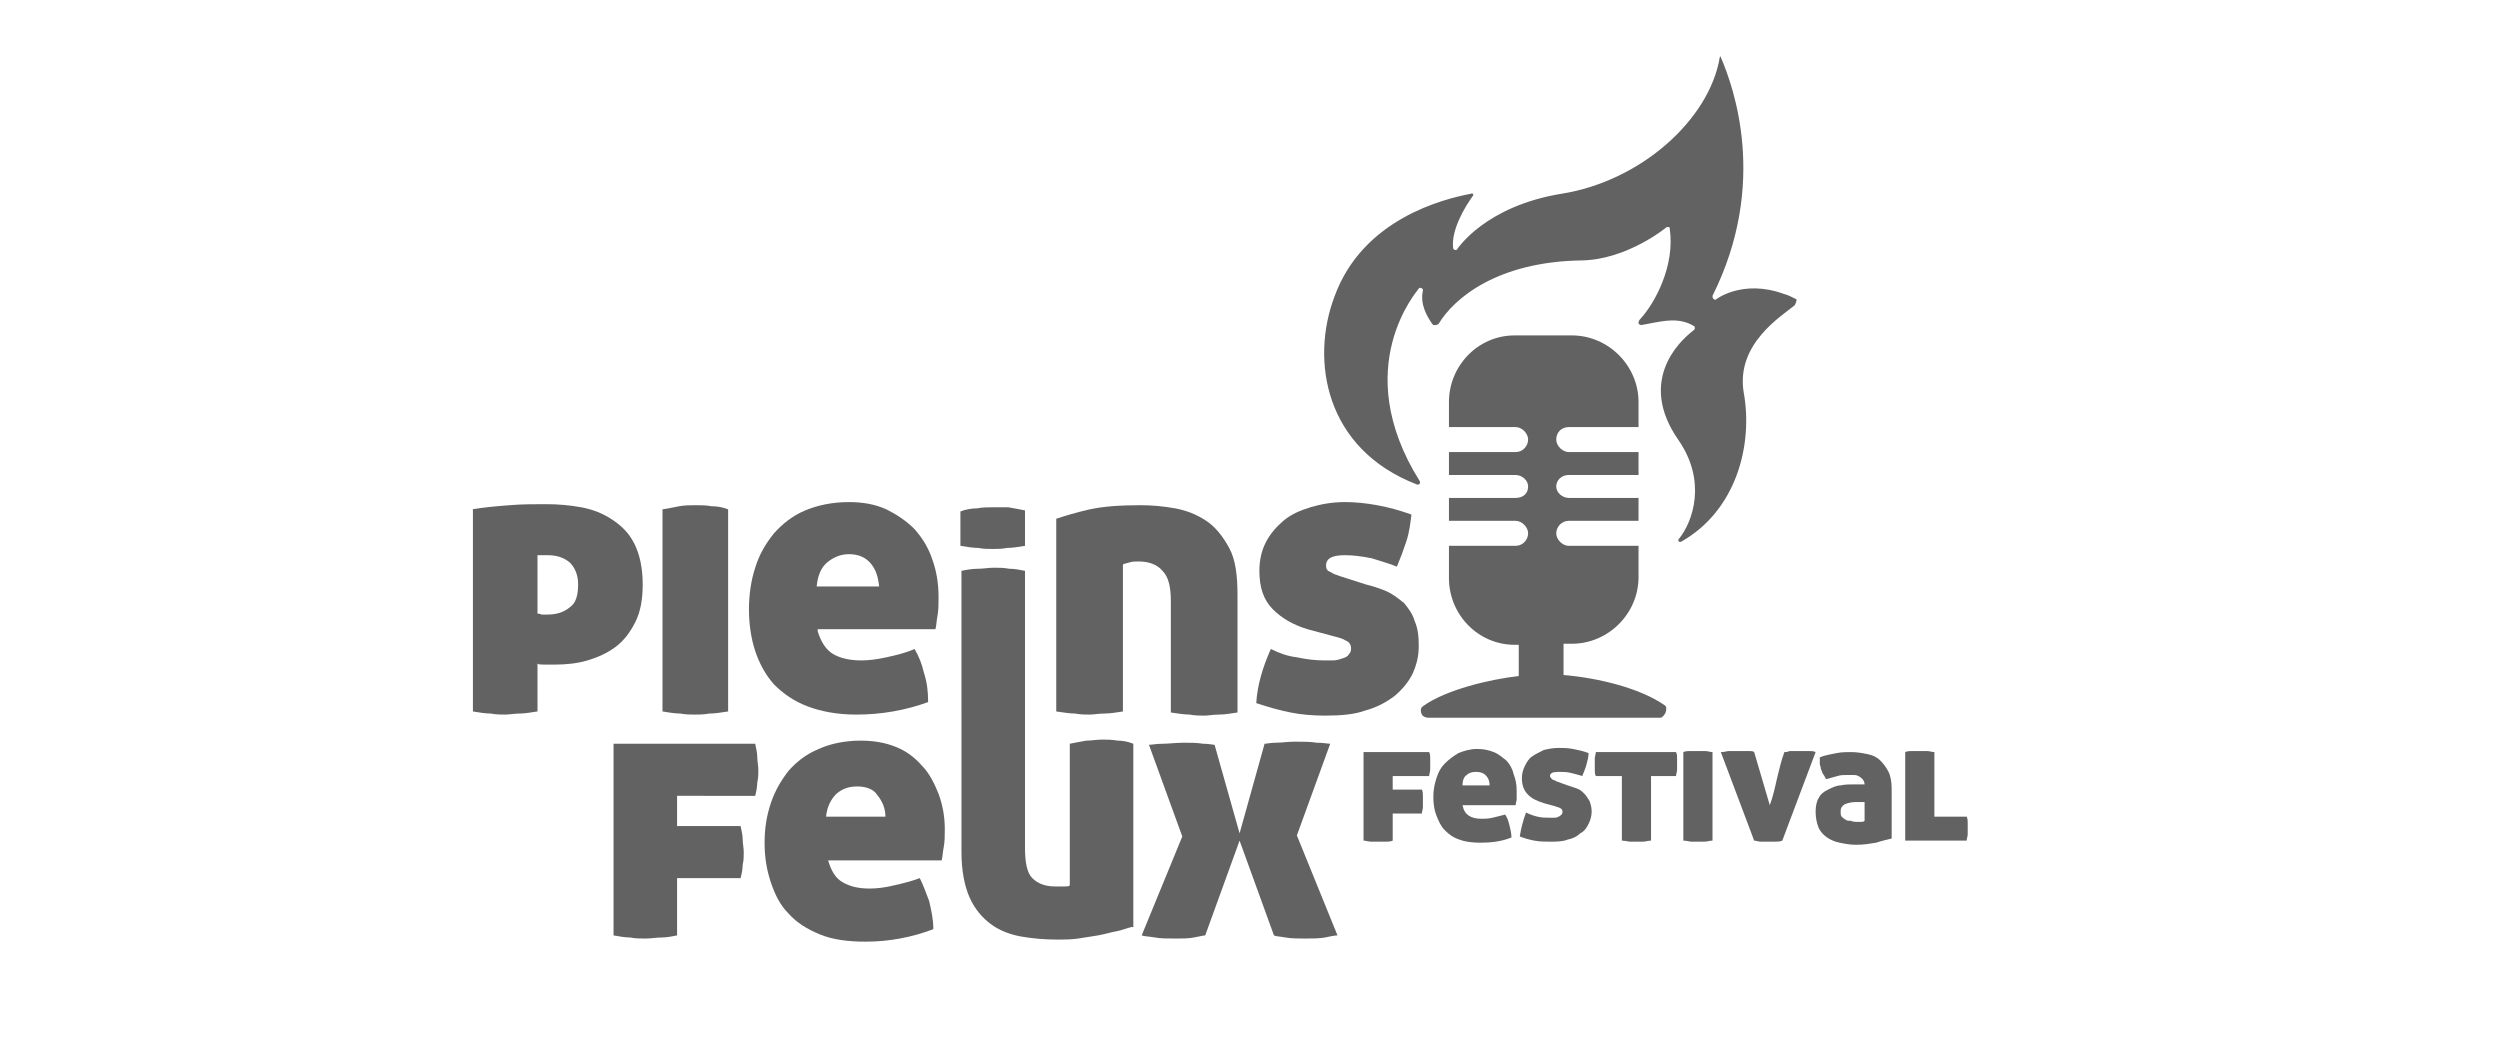<?xml version="1.0" encoding="utf-8"?>
<!-- Generator: Adobe Illustrator 25.0.1, SVG Export Plug-In . SVG Version: 6.00 Build 0)  -->
<svg version="1.1" id="Calque_1" xmlns="http://www.w3.org/2000/svg" xmlns:xlink="http://www.w3.org/1999/xlink" x="0px" y="0px"
	 viewBox="0 0 240 100" style="enable-background:new 0 0 240 100;" xml:space="preserve">
<style type="text/css">
	.st0{display:none;fill:#626262;}
	.st1{fill:#626262;}
</style>
<rect x="95.2" y="55.1" class="st0" width="10.2" height="10.2"/>
<path class="st0" d="M36,43.9l3.2,11.2h-6.4L36,43.9z M31.2,34.8L20,65.2h9.8l1-3.5H41l1,3.5h10.1L40.7,34.8H31.2z"/>
<polygon class="st0" points="133.3,34.8 133.3,65.2 153.7,65.2 153.7,58.4 142.3,58.4 142.3,53.3 152.2,53.3 152.2,46.9 142.3,46.9 
	142.3,41.6 153.7,41.6 153.7,34.8 "/>
<polygon class="st0" points="209.9,34.8 205.3,45.6 200.4,34.8 189.8,34.8 200,54.5 194.7,65.2 204.9,65.2 220,34.8 "/>
<rect x="75.9" y="34.8" class="st0" width="10.2" height="10.2"/>
<polygon class="st0" points="56.6,34.8 56.6,65.2 65.6,65.2 65.6,49.7 74.6,65.2 86.1,65.2 86.1,55.1 77.4,55.1 65.6,34.8 "/>
<polygon class="st0" points="115.6,34.8 115.6,52.6 105.3,34.8 95.2,34.8 95.2,44.9 102.6,44.9 114.3,65.2 124.7,65.2 124.7,34.8 
	"/>
<path class="st0" d="M175.1,57.8c-1.2,0-2.2-0.2-3.2-0.6c-0.9-0.4-1.7-1-2.4-1.7c-0.6-0.7-1.1-1.5-1.5-2.5s-0.5-2-0.5-3.1
	c0-1,0.2-2,0.5-3c0.3-0.9,0.8-1.8,1.4-2.5c0.6-0.7,1.4-1.3,2.3-1.7c0.9-0.4,2-0.7,3.2-0.7c3.3,0,4.6,1.2,6,2.7l6.6-5.5
	c-0.4-0.5-0.9-1-1.5-1.5c-1.3-1.2-3-2.2-4.9-2.9s-4.1-1-6.6-1c-2.6,0-4.9,0.4-6.9,1.3c-2,0.9-3.7,2.1-5.2,3.5
	c-0.8,0.8-1.4,1.6-1.7,2.1c-0.4,0.5-1.5,2.3-2.1,4.9c-0.2,0.6-0.5,2.2-0.5,4.2c0,2.1,0.4,4.2,1.1,6.1c0.8,1.9,1.8,3.7,3.3,5.1
	c1.4,1.5,3.2,2.7,5.2,3.5c2.1,0.9,4.4,1.3,7,1.3c2.3,0,4.5-0.3,6.3-1c1.9-0.7,3.5-1.6,4.8-2.8c0.6-0.5,1.1-1,1.6-1.6l-6.7-5.6
	C179.3,56.8,177.8,57.8,175.1,57.8"/>
<g>
	<path class="st1" d="M45.3,48.9c1.2-0.2,2.3-0.3,3.6-0.4c1.2-0.1,2.4-0.1,3.5-0.1c1.2,0,2.3,0.1,3.4,0.3c1.1,0.2,2.1,0.6,3,1.2
		c0.9,0.6,1.6,1.3,2.1,2.3c0.5,1,0.8,2.3,0.8,3.9c0,1.4-0.2,2.6-0.7,3.6c-0.5,1-1.1,1.8-1.9,2.4c-0.8,0.6-1.7,1-2.7,1.3
		c-1,0.3-2.1,0.4-3.1,0.4c-0.4,0-0.8,0-1.1,0c-0.3,0-0.5,0-0.6-0.1v4.6c-0.7,0.1-1.2,0.2-1.7,0.2c-0.5,0-1,0.1-1.4,0.1
		c-0.4,0-0.9,0-1.4-0.1c-0.5,0-1.1-0.1-1.7-0.2V48.9z M51.5,58.9c0.1,0,0.3,0,0.5,0.1c0.2,0,0.3,0,0.5,0c0.9,0,1.6-0.2,2.2-0.7
		c0.6-0.4,0.8-1.2,0.8-2.2c0-0.9-0.3-1.6-0.8-2.1c-0.6-0.5-1.3-0.7-2.1-0.7c-0.1,0-0.2,0-0.4,0c-0.2,0-0.4,0-0.6,0V58.9z"/>
	<path class="st1" d="M69.9,68.3c-0.7,0.1-1.2,0.2-1.8,0.2c-0.5,0.1-1,0.1-1.4,0.1c-0.4,0-0.9,0-1.4-0.1c-0.5,0-1.1-0.1-1.7-0.2
		V48.9c0.6-0.1,1.1-0.2,1.6-0.3c0.5-0.1,1.1-0.1,1.6-0.1c0.5,0,1,0,1.5,0.1c0.6,0,1.1,0.1,1.6,0.3V68.3z"/>
	<path class="st1" d="M78.5,60.6c0.3,1,0.8,1.8,1.5,2.2c0.7,0.4,1.6,0.6,2.7,0.6c0.7,0,1.5-0.1,2.4-0.3c0.9-0.2,1.8-0.4,2.7-0.8
		c0.4,0.7,0.7,1.4,0.9,2.3c0.3,0.9,0.4,1.8,0.4,2.8c-2.2,0.8-4.5,1.2-6.9,1.2c-1.8,0-3.4-0.3-4.7-0.8c-1.3-0.5-2.3-1.2-3.2-2.1
		c-0.8-0.9-1.4-2-1.8-3.2c-0.4-1.2-0.6-2.6-0.6-4c0-1.4,0.2-2.8,0.6-4c0.4-1.3,1-2.3,1.8-3.3c0.8-0.9,1.8-1.7,3-2.2
		c1.2-0.5,2.6-0.8,4.2-0.8c1.3,0,2.5,0.2,3.6,0.7c1,0.5,1.9,1.1,2.7,1.9c0.7,0.8,1.3,1.7,1.7,2.9c0.4,1.1,0.6,2.3,0.6,3.6
		c0,0.7,0,1.3-0.1,1.8c-0.1,0.5-0.1,1-0.2,1.3H78.5z M81.5,53.2c-0.8,0-1.5,0.3-2.1,0.8c-0.6,0.5-0.9,1.3-1,2.3h6
		c-0.1-0.9-0.3-1.6-0.8-2.2C83.1,53.5,82.4,53.2,81.5,53.2z"/>
	<path class="st1" d="M109.5,48.5c1.1,0,2.2,0.1,3.3,0.3c1.1,0.2,2.1,0.6,3,1.2c0.9,0.6,1.6,1.5,2.2,2.6c0.6,1.1,0.8,2.6,0.8,4.5
		v11.3c-0.7,0.1-1.2,0.2-1.8,0.2c-0.5,0-1,0.1-1.4,0.1c-0.4,0-0.9,0-1.4-0.1c-0.5,0-1.1-0.1-1.8-0.2V57.7c0-1.3-0.2-2.3-0.8-2.9
		c-0.5-0.6-1.3-0.9-2.3-0.9c-0.3,0-0.6,0-0.9,0.1c-0.3,0.1-0.5,0.1-0.6,0.2v14.1c-0.7,0.1-1.2,0.2-1.8,0.2c-0.5,0-1,0.1-1.4,0.1
		c-0.4,0-0.9,0-1.4-0.1c-0.5,0-1.1-0.1-1.8-0.2V49.8c0.9-0.3,1.9-0.6,3.2-0.9C106,48.6,107.6,48.5,109.5,48.5z"/>
	<path class="st1" d="M131.1,56.1c0.8,0.2,1.4,0.4,2.1,0.7c0.6,0.3,1.1,0.7,1.6,1.1c0.4,0.5,0.8,1,1,1.7c0.3,0.7,0.4,1.4,0.4,2.4
		c0,1-0.2,1.8-0.6,2.7c-0.4,0.8-1,1.5-1.7,2.1c-0.8,0.6-1.7,1.1-2.8,1.4c-1.1,0.4-2.4,0.5-3.9,0.5c-1.2,0-2.3-0.1-3.3-0.3
		c-1-0.2-2.1-0.5-3.3-0.9c0.1-1.7,0.6-3.4,1.4-5.2c0.8,0.4,1.6,0.7,2.5,0.8c0.9,0.2,1.8,0.3,2.6,0.3c0.3,0,0.6,0,0.9,0
		c0.3,0,0.6-0.1,0.9-0.2c0.3-0.1,0.5-0.2,0.6-0.4c0.2-0.2,0.2-0.4,0.2-0.6c0-0.3-0.2-0.6-0.5-0.7c-0.3-0.2-0.7-0.3-1.1-0.4l-2.6-0.7
		c-1.3-0.4-2.4-1-3.3-1.9c-0.9-0.9-1.3-2.1-1.3-3.7c0-1,0.2-1.9,0.6-2.7c0.4-0.8,1-1.5,1.7-2.1c0.7-0.6,1.6-1,2.6-1.3
		c1-0.3,2.1-0.5,3.3-0.5c1,0,2,0.1,3.1,0.3c1.1,0.2,2.2,0.5,3.3,0.9c-0.1,0.8-0.2,1.7-0.5,2.6c-0.3,0.9-0.6,1.7-0.9,2.4
		c-0.7-0.3-1.5-0.5-2.4-0.8c-1-0.2-1.8-0.3-2.6-0.3c-1.2,0-1.8,0.3-1.8,1c0,0.3,0.1,0.5,0.4,0.6c0.3,0.2,0.6,0.3,0.9,0.4L131.1,56.1
		z"/>
</g>
<g>
	<path class="st1" d="M65,84.3v5.5c-0.5,0.1-1,0.2-1.5,0.2c-0.5,0-1,0.1-1.5,0.1c-0.5,0-1,0-1.5-0.1c-0.5,0-1-0.1-1.6-0.2V71.4h13.6
		c0.1,0.5,0.2,0.9,0.2,1.3c0,0.4,0.1,0.8,0.1,1.2c0,0.4,0,0.8-0.1,1.2c0,0.4-0.1,0.9-0.2,1.3H65v2.9h6.1c0.1,0.5,0.2,0.9,0.2,1.3
		c0,0.4,0.1,0.8,0.1,1.2c0,0.4,0,0.8-0.1,1.2c0,0.4-0.1,0.9-0.2,1.3H65z"/>
	<path class="st1" d="M79.5,82.6c0.3,1,0.7,1.7,1.4,2.1c0.7,0.4,1.5,0.6,2.6,0.6c0.7,0,1.5-0.1,2.3-0.3c0.9-0.2,1.7-0.4,2.5-0.7
		c0.3,0.6,0.6,1.4,0.9,2.2c0.2,0.9,0.4,1.7,0.4,2.7c-2.1,0.8-4.3,1.2-6.5,1.2c-1.7,0-3.2-0.2-4.4-0.7c-1.2-0.5-2.2-1.1-3-2
		c-0.8-0.8-1.3-1.8-1.7-3c-0.4-1.2-0.6-2.4-0.6-3.8c0-1.4,0.2-2.6,0.6-3.8c0.4-1.2,1-2.2,1.7-3.1c0.8-0.9,1.7-1.6,2.9-2.1
		c1.1-0.5,2.5-0.8,4-0.8c1.3,0,2.4,0.2,3.4,0.6c1,0.4,1.8,1,2.5,1.8c0.7,0.7,1.2,1.7,1.6,2.7c0.4,1.1,0.6,2.2,0.6,3.4
		c0,0.6,0,1.2-0.1,1.7c-0.1,0.5-0.1,0.9-0.2,1.3H79.5z M82.3,75.5c-0.8,0-1.4,0.2-2,0.7c-0.5,0.5-0.9,1.2-1,2.2h5.7
		c0-0.8-0.3-1.5-0.8-2.1C83.9,75.8,83.2,75.5,82.3,75.5z"/>
	<path class="st1" d="M108.6,89c-0.4,0.1-0.9,0.3-1.4,0.4c-0.6,0.1-1.2,0.3-1.8,0.4c-0.6,0.1-1.3,0.2-1.9,0.3
		c-0.7,0.1-1.3,0.1-2,0.1c-1.2,0-2.4-0.1-3.5-0.3c-1.1-0.2-2.1-0.6-2.9-1.2c-0.8-0.6-1.5-1.4-2-2.5c-0.5-1.1-0.8-2.6-0.8-4.4V54.8
		c0.5-0.1,1-0.2,1.6-0.2c0.5,0,1-0.1,1.5-0.1c0.5,0,0.9,0,1.5,0.1c0.5,0,1,0.1,1.5,0.2v26.6c0,1.4,0.2,2.4,0.7,2.9
		c0.5,0.5,1.2,0.8,2.2,0.8c0.4,0,0.7,0,0.9,0c0.2,0,0.4,0,0.5-0.1V71.4c0.5-0.1,1-0.2,1.6-0.3c0.5,0,1-0.1,1.5-0.1
		c0.4,0,0.9,0,1.5,0.1c0.5,0,1,0.1,1.5,0.3V89z"/>
	<path class="st1" d="M119,80l2.4-8.6c0.2,0,0.6-0.1,1.1-0.1c0.6,0,1.1-0.1,1.8-0.1c0.8,0,1.5,0,2.1,0.1c0.6,0,1.1,0.1,1.3,0.1
		l-3.2,8.8l3.9,9.6c-0.3,0-0.7,0.1-1.2,0.2c-0.6,0.1-1.2,0.1-1.9,0.1c-0.7,0-1.3,0-1.9-0.1c-0.5-0.1-0.9-0.1-1.1-0.2l-3.3-9.1
		l-3.3,9.1c-0.2,0-0.5,0.1-1.1,0.2c-0.5,0.1-1.1,0.1-1.7,0.1c-0.8,0-1.5,0-2-0.1c-0.6-0.1-1-0.1-1.3-0.2l3.9-9.5l-3.2-8.8
		c0.3,0,0.7-0.1,1.3-0.1c0.6,0,1.3-0.1,2.1-0.1c0.6,0,1.2,0,1.8,0.1c0.6,0,0.9,0.1,1.1,0.1L119,80z"/>
</g>
<path class="st1" d="M95.3,48.7c-0.5,0-1,0-1.5,0.1c-0.5,0-1.1,0.1-1.6,0.3v3.3c0.6,0.1,1.2,0.2,1.7,0.2c0.5,0.1,1,0.1,1.4,0.1
	c0.4,0,0.9,0,1.4-0.1c0.5,0,1.1-0.1,1.7-0.2V49c-0.5-0.1-1-0.2-1.6-0.3C96.3,48.7,95.8,48.7,95.3,48.7z"/>
<g>
	<g>
		<path class="st1" d="M133.7,78.2v2.5c-0.2,0.1-0.5,0.1-0.7,0.1c-0.2,0-0.5,0-0.7,0c-0.2,0-0.4,0-0.7,0c-0.2,0-0.5-0.1-0.7-0.1
			v-8.5h6.3c0.1,0.2,0.1,0.4,0.1,0.6c0,0.2,0,0.4,0,0.5c0,0.2,0,0.4,0,0.6c0,0.2-0.1,0.4-0.1,0.6h-3.5v1.3h2.8
			c0.1,0.2,0.1,0.4,0.1,0.6c0,0.2,0,0.4,0,0.5c0,0.2,0,0.4,0,0.6c0,0.2-0.1,0.4-0.1,0.6H133.7z"/>
		<path class="st1" d="M140.4,77.3c0.1,0.5,0.3,0.8,0.6,1c0.3,0.2,0.7,0.3,1.2,0.3c0.3,0,0.7,0,1.1-0.1c0.4-0.1,0.8-0.2,1.2-0.3
			c0.2,0.3,0.3,0.6,0.4,1c0.1,0.4,0.2,0.8,0.2,1.2c-1,0.4-2,0.5-3,0.5c-0.8,0-1.5-0.1-2-0.3c-0.6-0.2-1-0.5-1.4-0.9
			c-0.4-0.4-0.6-0.9-0.8-1.4c-0.2-0.5-0.3-1.1-0.3-1.8c0-0.6,0.1-1.2,0.3-1.8c0.2-0.6,0.4-1,0.8-1.4c0.4-0.4,0.8-0.7,1.3-1
			c0.5-0.2,1.1-0.4,1.8-0.4c0.6,0,1.1,0.1,1.6,0.3c0.5,0.2,0.8,0.5,1.2,0.8c0.3,0.3,0.6,0.8,0.7,1.3c0.2,0.5,0.3,1,0.3,1.6
			c0,0.3,0,0.6,0,0.8c0,0.2-0.1,0.4-0.1,0.6H140.4z M141.7,74.1c-0.4,0-0.7,0.1-0.9,0.3c-0.3,0.2-0.4,0.6-0.4,1h2.6
			c0-0.4-0.1-0.7-0.4-1C142.4,74.2,142.1,74.1,141.7,74.1z"/>
		<path class="st1" d="M150.5,75.4c0.3,0.1,0.6,0.2,0.9,0.3c0.3,0.1,0.5,0.3,0.7,0.5c0.2,0.2,0.3,0.4,0.5,0.7c0.1,0.3,0.2,0.6,0.2,1
			c0,0.4-0.1,0.8-0.3,1.2c-0.2,0.4-0.4,0.7-0.8,0.9c-0.3,0.3-0.7,0.5-1.2,0.6c-0.5,0.2-1.1,0.2-1.7,0.2c-0.5,0-1,0-1.5-0.1
			c-0.5-0.1-0.9-0.2-1.4-0.4c0.1-0.7,0.3-1.5,0.6-2.3c0.4,0.2,0.7,0.3,1.1,0.4c0.4,0.1,0.8,0.1,1.2,0.1c0.1,0,0.3,0,0.4,0
			c0.1,0,0.3,0,0.4-0.1c0.1,0,0.2-0.1,0.3-0.2c0.1-0.1,0.1-0.2,0.1-0.3c0-0.1-0.1-0.3-0.2-0.3c-0.1-0.1-0.3-0.1-0.5-0.2l-1.1-0.3
			c-0.6-0.2-1.1-0.4-1.5-0.8c-0.4-0.4-0.6-0.9-0.6-1.6c0-0.4,0.1-0.8,0.3-1.2c0.2-0.4,0.4-0.7,0.7-0.9c0.3-0.2,0.7-0.4,1.1-0.6
			c0.4-0.1,0.9-0.2,1.4-0.2c0.4,0,0.9,0,1.4,0.1c0.5,0.1,1,0.2,1.5,0.4c0,0.4-0.1,0.7-0.2,1.1c-0.1,0.4-0.3,0.8-0.4,1.1
			c-0.3-0.1-0.7-0.2-1.1-0.3c-0.4-0.1-0.8-0.1-1.2-0.1c-0.5,0-0.8,0.1-0.8,0.4c0,0.1,0.1,0.2,0.2,0.3c0.1,0.1,0.3,0.1,0.4,0.2
			L150.5,75.4z"/>
		<path class="st1" d="M155.6,74.5h-2.4c-0.1-0.2-0.1-0.4-0.1-0.6c0-0.2,0-0.4,0-0.6c0-0.2,0-0.4,0-0.5c0-0.2,0.1-0.4,0.1-0.6h7.7
			c0.1,0.2,0.1,0.4,0.1,0.6c0,0.2,0,0.4,0,0.5c0,0.2,0,0.4,0,0.6c0,0.2-0.1,0.4-0.1,0.6h-2.4v6.2c-0.3,0-0.5,0.1-0.8,0.1
			c-0.2,0-0.4,0-0.6,0c-0.2,0-0.4,0-0.6,0c-0.2,0-0.5-0.1-0.8-0.1V74.5z"/>
		<path class="st1" d="M164.4,80.7c-0.3,0-0.5,0.1-0.8,0.1c-0.2,0-0.4,0-0.6,0s-0.4,0-0.6,0c-0.2,0-0.5-0.1-0.8-0.1v-8.5
			c0.2-0.1,0.5-0.1,0.7-0.1c0.2,0,0.5,0,0.7,0c0.2,0,0.4,0,0.7,0c0.2,0,0.5,0.1,0.7,0.1V80.7z"/>
		<path class="st1" d="M171.3,72.2c0.1,0,0.3,0,0.5-0.1c0.3,0,0.6,0,0.8,0c0.4,0,0.7,0,1,0c0.3,0,0.5,0,0.7,0.1l-3.2,8.5
			c-0.2,0.1-0.5,0.1-0.7,0.1c-0.2,0-0.5,0-0.7,0c-0.2,0-0.4,0-0.7,0c-0.2,0-0.4-0.1-0.6-0.1l-3.2-8.5c0.1,0,0.3,0,0.7-0.1
			c0.3,0,0.7,0,1,0c0.3,0,0.6,0,0.9,0c0.3,0,0.5,0,0.6,0.1l1.5,5.1c0.3-0.8,0.5-1.7,0.7-2.6C170.8,73.9,171,73,171.3,72.2z"/>
		<path class="st1" d="M174.3,77.9c0-0.5,0.1-1,0.3-1.3c0.2-0.4,0.5-0.6,0.9-0.8c0.4-0.2,0.8-0.4,1.2-0.4c0.4-0.1,0.9-0.1,1.3-0.1h1
			c0-0.2-0.1-0.4-0.2-0.5c-0.1-0.1-0.2-0.2-0.4-0.3c-0.2-0.1-0.3-0.1-0.5-0.1c-0.2,0-0.4,0-0.6,0c-0.3,0-0.6,0-0.9,0.1
			c-0.4,0.1-0.7,0.2-1.1,0.3c-0.1-0.2-0.2-0.4-0.3-0.5c-0.1-0.2-0.1-0.3-0.2-0.5c0-0.2-0.1-0.3-0.1-0.5c0-0.2,0-0.4,0-0.6
			c0.5-0.2,1.1-0.3,1.6-0.4c0.5-0.1,1-0.1,1.4-0.1c0.6,0,1.1,0.1,1.6,0.2c0.5,0.1,0.9,0.3,1.2,0.6c0.3,0.3,0.6,0.7,0.8,1.1
			c0.2,0.4,0.3,1,0.3,1.6v4.8c-0.4,0.1-0.9,0.2-1.5,0.4c-0.6,0.1-1.2,0.2-1.9,0.2c-0.6,0-1.1-0.1-1.6-0.2c-0.5-0.1-0.9-0.3-1.2-0.5
			c-0.3-0.2-0.6-0.5-0.8-0.9C174.4,79,174.3,78.5,174.3,77.9z M178.2,78.9c0.1,0,0.2,0,0.4,0c0.2,0,0.3,0,0.4-0.1V77h-0.9
			c-0.4,0-0.7,0.1-1,0.2c-0.3,0.2-0.4,0.4-0.4,0.7c0,0.2,0,0.4,0.1,0.5c0.1,0.1,0.2,0.2,0.4,0.3c0.1,0.1,0.3,0.1,0.5,0.1
			C177.9,78.9,178.1,78.9,178.2,78.9z"/>
		<path class="st1" d="M185.7,78.4h3.1c0.1,0.2,0.1,0.4,0.1,0.6c0,0.2,0,0.4,0,0.5c0,0.2,0,0.4,0,0.6c0,0.2-0.1,0.4-0.1,0.6h-5.9
			l0-8.5c0.2-0.1,0.5-0.1,0.7-0.1c0.2,0,0.5,0,0.7,0c0.2,0,0.4,0,0.7,0c0.2,0,0.5,0.1,0.7,0.1L185.7,78.4z"/>
	</g>
</g>
<path class="st1" d="M159.8,67.7c-2.3-1.6-6.2-2.6-9.7-2.9v-3h0.8c3.5,0,6.4-2.9,6.4-6.4v-3l-6.7,0c-0.6,0-1.2-0.6-1.2-1.2
	c0-0.6,0.5-1.2,1.2-1.2l6.7,0v-2.2l-6.7,0c-0.6,0-1.2-0.5-1.2-1.1c0-0.6,0.5-1.1,1.2-1.1l6.7,0v-2.2l-6.7,0c-0.6,0-1.2-0.6-1.2-1.2
	c0-0.7,0.5-1.2,1.2-1.2h6.7v-2.4c0-3.5-2.9-6.4-6.4-6.4h-5.5c-3.5,0-6.3,2.9-6.3,6.4v2.4h6.4c0.6,0,1.2,0.6,1.2,1.2
	c0,0.6-0.5,1.2-1.2,1.2l-6.4,0l0,2.2h6.4c0.6,0,1.2,0.5,1.2,1.1c0,0.7-0.5,1.1-1.2,1.1h-6.4v2.2l6.4,0c0.6,0,1.2,0.6,1.2,1.2
	c0,0.6-0.5,1.2-1.2,1.2h-6.4l0,3.1c0,3.5,2.8,6.4,6.3,6.4h0.4v3c-2.7,0.3-7,1.3-9.2,2.9c-0.3,0.2-0.2,0.6-0.1,0.8
	c0.1,0.2,0.4,0.3,0.6,0.3h22.3c0.2,0,0.4-0.3,0.5-0.5C160,68.1,160,67.8,159.8,67.7z"/>
<path class="st1" d="M172.4,28.7c-0.4-0.2-0.8-0.4-1.2-0.5c-3.9-1.4-6.4,0.5-6.4,0.5c-0.1,0.1-0.2,0.1-0.3,0
	c-0.1-0.1-0.1-0.2-0.1-0.3c5.4-10.8,2-20.1,0.8-22.9c0-0.1-0.1-0.1-0.1,0c-1,6-7.6,11.9-15.2,13.1c-7.3,1.2-9.9,5.2-10,5.3
	c0,0.1-0.1,0.1-0.2,0.1c-0.1,0-0.2-0.1-0.2-0.2c-0.2-1.7,1.1-3.9,1.9-5c0.1-0.1,0-0.3-0.2-0.2c-2.6,0.5-10.4,2.4-13.1,9.9
	c-2.3,6.1-0.9,14.6,7.9,18c0.2,0.1,0.4-0.1,0.3-0.3c-6.9-11-0.1-18.4-0.1-18.5c0.1-0.1,0.2-0.1,0.3,0c0.1,0,0.1,0.1,0.1,0.2
	c-0.3,1.3,0.4,2.5,0.9,3.2c0.1,0.2,0.5,0.1,0.6,0c1.5-2.5,5.7-6,13.8-6.1c4.3-0.1,8-3.1,8.1-3.2c0.1,0,0.2,0,0.2,0
	c0.1,0,0.1,0.1,0.1,0.2c0.5,3.5-1.4,7.1-2.9,8.7c-0.2,0.3-0.1,0.5,0.2,0.5c1.7-0.3,3-0.7,4.4-0.2c0.5,0.2,0.6,0.3,0.6,0.3
	c0.1,0,0.1,0.1,0.1,0.2c0,0.1,0,0.1-0.1,0.2c-1.6,1.2-5.3,5-1.5,10.5c2.8,4,1.4,7.9,0.1,9.5c-0.2,0.2,0,0.4,0.2,0.3
	c5.3-3,6.9-9.3,6-14.3c-0.8-4.7,3.7-7.4,4.9-8.4C172.5,28.9,172.5,28.7,172.4,28.7z"/>
</svg>
